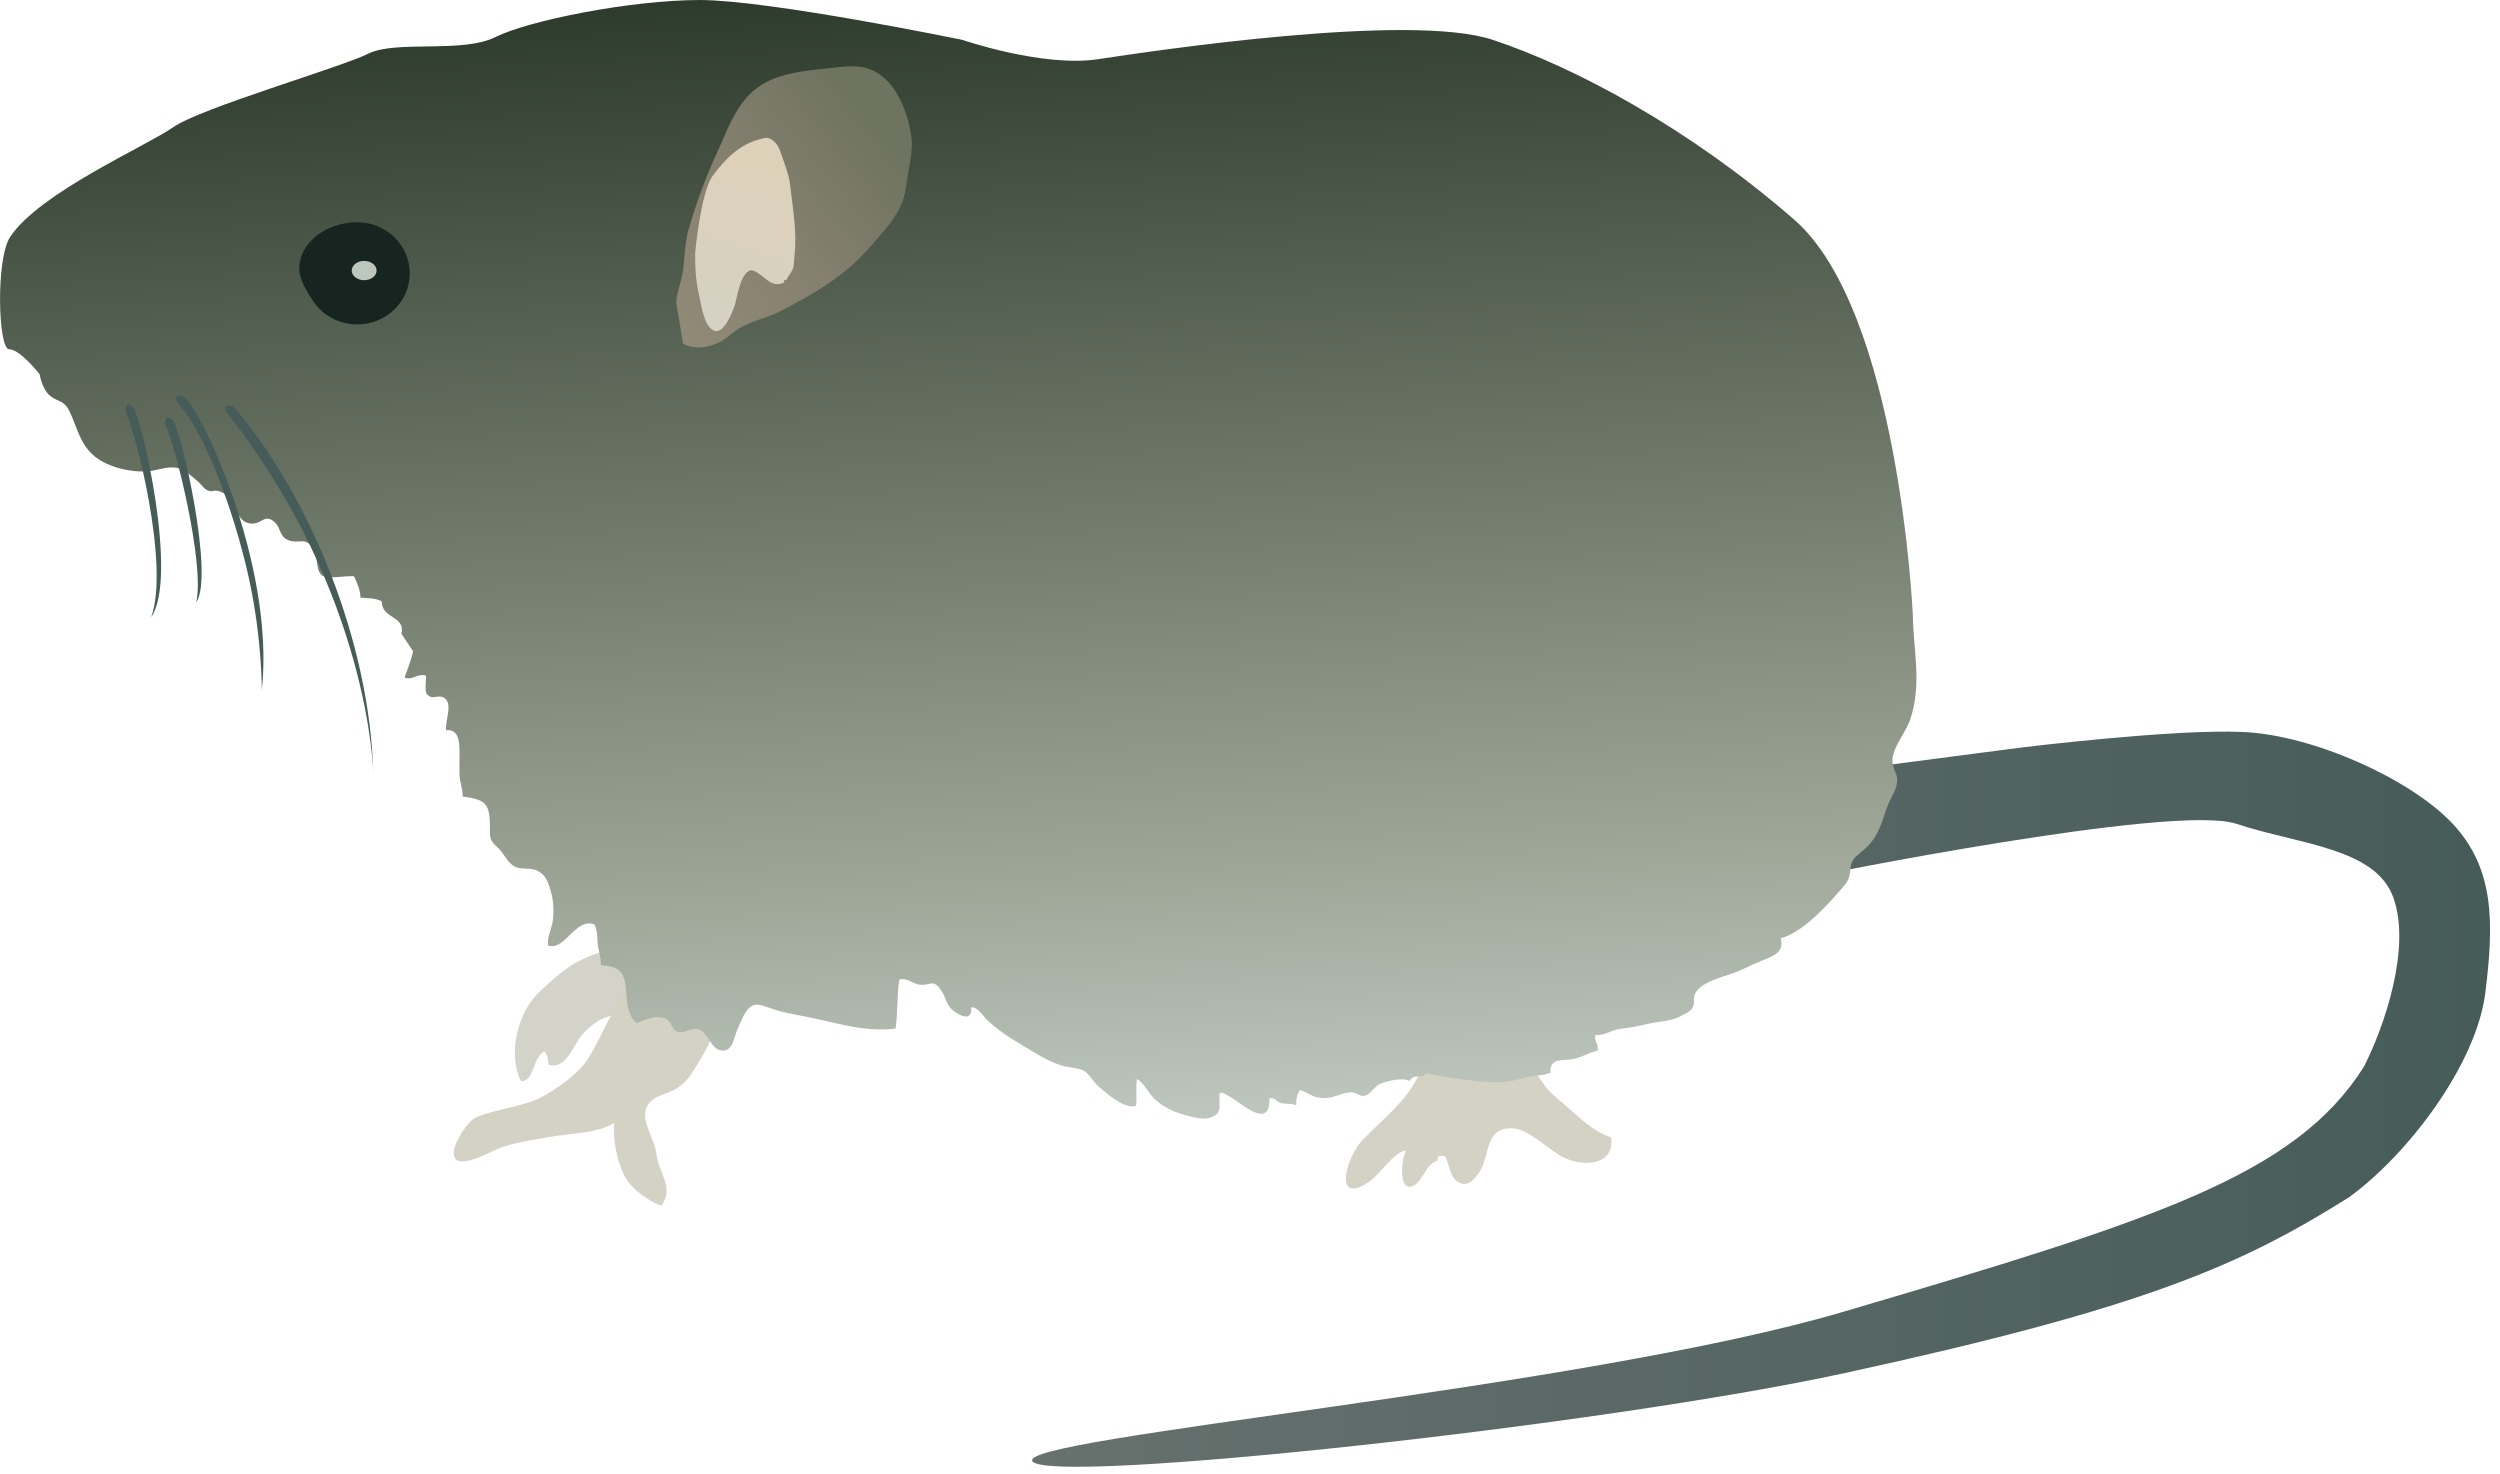 
        <svg xmlns:rdf="http://www.w3.org/1999/02/22-rdf-syntax-ns#" xmlns="http://www.w3.org/2000/svg" xmlns:cc="http://creativecommons.org/ns#" xmlns:xlink="http://www.w3.org/1999/xlink" xmlns:dc="http://purl.org/dc/elements/1.1/" x="0px" y="0px" width="502" height="296" viewBox="0 0 502 296" xml:space="preserve">
            <title>Oryzomys argentatus (Silver Rice Rat)</title>
            <desc xmlns:ian_image_library="https://ian.umces.edu/media-library/">
                <ian_image_library:title>Oryzomys argentatus (Silver Rice Rat)</ian_image_library:title>
                <ian_image_library:descr>Illustration of Oryzomys argentatus (Silver Rice Rat)</ian_image_library:descr>
                <ian_image_library:scene>
                    <ian_image_library:contains>mammal, silver, rice, rat, South, Florida, marsh, Mammalia, Rodentia, Cricetidae, Oryzomys, palustris, natator, Oryzomys, argentatus</ian_image_library:contains>
                    <ian_image_library:when>2009-11-24</ian_image_library:when>
                </ian_image_library:scene>
            </desc>
            
 <defs></defs>
 <path stroke="#162520" stroke-width=".01" d="m122.23 191.65c-.777-1.542-6.417 1.455-7.753 2.355-2.421 1.651-4.381 3.421-6.537 5.549-3.991 3.953-6.016 12.141-3.355 17.526 2.736.217 2.362-4.897 4.745-5.95.614.716.787 1.726.771 2.627 3.453 1.281 5.093-3.984 6.722-5.885 1.042-1.217 2.302-2.324 3.605-3.041 1.347-.749 3.654-1.107 4.571-2.085l6.662-11.097h-9.42z" fill="#D3D3C9"/>
 <path stroke="#162520" stroke-width=".01" d="m126.11 197.75c-3.415 5.494-4.506 8.773-7.764 14.42-1.873 3.235-6.569 6.613-10.022 8.328-3.54 1.749-9.138 2.292-12.726 3.877-1.624.717-4.523 5.017-4.479 7.21.065 3.92 7.395-.358 9.035-.978 3.48-1.324 6.77-1.672 10.424-2.345 3.687-.674 9.479-.674 12.759-2.78-.342 3.366.603 7.797 2.079 10.663 1.298 2.53 4.659 4.963 7.352 5.983 2.736-3.529-.57-6.754-.983-10.533-.38-3.42-4.083-7.492-1.113-10.424 1.384-1.357 3.822-1.618 5.451-2.77 1.759-1.248 2.361-2.236 3.426-3.887.999-1.542 1.873-3.041 2.633-4.571.776-1.564 1.287-3.54 2.237-4.984l-18.32-7.21z" fill="#D4D2C5"/>
 <path stroke="#162520" stroke-width=".01" d="m285.33 212.74c.271-.021.473-.13.597-.348-1.146 6.874-7.302 11.358-12.243 16.43-3.512 3.594-6.015 13.453 1.26 8.459 2.422-1.662 4.632-5.756 7.395-6.287-.819 1.368-1.585 7.492.788 7.308 2.367-.195 3.138-4.756 5.429-5.147.076-.304.142-.607.201-.912.511-.206.967-.206 1.477.011.761 1.531.885 3.898 2.297 4.908 2.009 1.434 3.328-.098 4.452-1.683 2.28-3.192 1.026-9.154 6.678-8.915 3.513.141 7.422 4.604 10.646 6.016 3.975 1.748 9.958 1.357 9.214-4.213-3.746-1.107-6.797-4.398-9.745-6.906-1.531-1.314-2.721-2.161-3.877-3.888-1.026-1.531-2.34-3.312-4.056-4.354-.407 0-.581.218-.537.63l-19.97-1.11z" fill="#D4D2C5"/>
 <linearGradient id="ian_symbols_cdbec867df1473c44d0e123c6e92e908" y2="220.72" gradientUnits="userSpaceOnUse" x2="500" y1="220.72" x1="207.24">
  <stop stop-color="#67716E" offset="0"/>
  <stop stop-color="#465C59" offset="1"/>
 </linearGradient>
 <path stroke="#162520" stroke-width=".01" d="m369.05 154.91l36.506-4.767s30.404-3.768 44.689-3.171c14.284.586 33.928 9.523 42.262 18.449s8.334 19.643 6.542 33.933c-1.78 14.279-15.349 32.315-27.375 41.067-21.598 13.541-40.648 22.119-101.2 35.28-48.978 10.63-159.56 22.521-163.15 17.742-3.588-4.788 110.2-14.528 162.74-30.013 63.007-18.568 90.783-27.418 104.59-49.2 4.143-8.134 9.523-23.813 5.956-33.934-3.572-10.109-19.052-10.717-31.55-14.876-12.504-4.169-85.713 10.718-85.713 10.718l5.69-21.23z" fill="url(#ian_symbols_cdbec867df1473c44d0e123c6e92e908)"/>
 <linearGradient id="ian_symbols_62be1e6861a074046170a24d3847237b" y2="226.86" gradientUnits="userSpaceOnUse" x2="199.15" y1="-2.546" x1="187.12">
  <stop stop-color="#2D3B2C" offset="0"/>
  <stop stop-color="#9CA495" offset=".77"/>
  <stop stop-color="#BDC7BE" offset="1"/>
 </linearGradient>
 <path stroke="#162520" stroke-width=".01" d="m286.45 215.49c-.766 1.217-2.52-.043-3.442 1.586-1.232-.793-4.686-.011-5.978.608-1.075.521-1.786 1.954-2.759 2.28-1.184.412-1.916-.619-2.785-.63-1.873-.011-3.442 1.15-5.565 1.15-2.399 0-2.861-.923-4.854-1.606-.701.836-.825 2.063-.776 3.062-1.07-.456-2.047-.185-3.127-.456-.874-.217-1.081-1.205-2.259-.923.114 7.851-7.986-1.759-9.984-1.107-.288 2.291.722 4.007-1.748 4.94-1.613.608-4.126-.195-5.517-.586-2.106-.598-3.795-1.412-5.548-2.878-1.363-1.14-2.443-3.583-3.806-4.268-.277 1.76.033 3.627-.185 5.408-2.362.694-5.793-2.454-7.552-3.931-.988-.848-1.835-2.466-2.883-3.106-.961-.586-3.296-.705-4.479-1.063-3.268-.999-6.396-3.215-9.419-4.995-1.977-1.162-3.719-2.509-5.424-4.018-1.042-.934-1.922-2.758-3.355-2.715.25 2.693-1.786 1.998-3.301.912-1.83-1.303-1.612-2.693-2.747-4.333-1.515-2.193-1.911-1.031-4.05-1.074-1.477-.022-2.726-1.586-4.338-1.021-.451 3.247-.304 6.516-.728 9.806-6.499.836-12.645-1.423-18.916-2.563-1.715-.315-3.285-.63-4.973-1.107-1.14-.326-3.236-1.249-4.197-1.119-1.987.25-2.872 3.258-3.589 4.734-.76 1.586-.928 4.681-3.192 4.475-2.411-.196-2.726-3.953-4.979-4.344-1.385-.239-2.584 1.021-3.92.586-1.2-.391-1.103-1.78-2.047-2.41-1.977-1.281-4.447 0-6.25.673-2.22-2.215-1.764-5.006-2.188-7.742-.521-3.312-1.998-3.54-4.946-3.941.092-1.477-.51-2.878-.635-4.354-.125-1.487-.011-2.454-.652-3.789-3.773-1.467-5.831 5.255-9.251 4.256-.413-1.346.76-3.713.907-5.027.217-2.052.146-4.05-.434-5.983-.511-1.715-.918-3.148-2.655-4.028-1.618-.825-3.447.033-4.973-1.097-1.216-.901-1.868-2.443-2.78-3.323-1.683-1.65-1.813-1.585-1.797-4.311.021-4.875-.923-5.56-5.467-6.178.043-1.466-.586-2.845-.635-4.365-.043-1.281-.006-2.584 0-3.887 0-1.911.163-5.418-2.693-5.061-.233-2.084 1.575-5.625-.629-6.624-1.135-.521-2.237.619-3.225-.63-.538-.673-.082-2.823-.196-3.692-1.656-.608-2.638 1.042-4.3.369.619-1.629 2.031-5.494 1.612-5.44l-2.22-3.333c.82-3.681-3.953-2.921-3.98-6.559-1.444-.695-2.671-.521-4.262-.727.021-1.336-.695-3.073-1.287-4.268-1.428-.207-5.348.673-6.45-.207-1.303-1.031-.755-3.898-1.781-5.429-1.618-2.421-2.726-.749-5.017-1.64-1.661-.651-1.498-2.454-2.595-3.507-1.992-1.9-2.552.195-4.571.195-2.117 0-2.877-1.77-3.763-3.398-.977-1.803-1.438-2.802-3.328-3.193-.814-.163-1.102.435-2.22-.25-.527-.315-.918-.988-1.385-1.39-1.151-.988-2.47-2.269-3.871-2.791-1.981-.717-4.213.25-5.945.467-3.513.435-8.476-.727-11.13-2.921-3.1-2.573-3.507-5.885-5.131-9.175-1.031-2.085-2.139-1.727-3.741-2.921-1.205-.891-1.895-2.802-2.22-4.431 0 0-3.888-4.995-6.108-4.995s-2.714-18.188.207-22.575c5.951-8.926 27.19-18.145 32.739-22.021 5.543-3.876 33.635-11.999 39.183-14.768 5.543-2.769 18.862 0 25.518-3.333 6.656-3.323 27.185-7.438 41.057-7.438s52.708 8.003 52.708 8.003 16.082 5.538 27.179 3.888c11.098-1.672 62.697-9.437 79.339-3.888 16.646 5.538 39.39 17.743 60.472 36.062 21.082 18.308 23.856 79.333 23.856 79.333.098 7.417 1.884 13.964-.538 21.109-.977 2.888-4.082 6.135-3.479 8.98.385 1.846 1.107 2.106.809 3.876-.25 1.521-1.059 2.508-1.629 3.888-1.423 3.431-1.563 6.005-4.452 8.893-.743.738-2.372 1.824-2.807 2.736-.907 1.944-.011 2.997-1.65 4.919-3.139 3.67-8.171 9.393-12.797 10.608.694 2.584-.956 3.366-3.426 4.354-1.629.641-3.313 1.477-4.968 2.215-2.313 1.032-7.509 1.933-8.779 4.539-.456.934.016 1.879-.516 2.813-.565.978-1.374 1.151-2.248 1.65-1.949 1.107-4.094 1.042-6.222 1.51-2.227.488-3.817.857-6.119 1.118-1.684.185-3.073 1.423-4.892 1.194-.413 1.347.792 1.824.38 3.16-1.89.467-3.562 1.585-5.462 1.791-1.998.207-4.121-.151-3.979 2.649-1.516.717-2.52.218-7.313 1.542-4.78 1.33-17.53-1.45-17.53-1.45z" fill="url(#ian_symbols_62be1e6861a074046170a24d3847237b)"/>
 <path d="m33.169 85.278s-.12-2.758 1.542-.901c1.661 1.857 8.377 31.381 4.68 36.561 1.836-7.52-4.414-32.567-6.222-35.662z" fill="#465C59"/>
 <path d="m25.205 82.748s-.12-2.769 1.542-.901c1.661 1.868 9.121 34.096 3.616 42.066 3.794-10.49-3.34-38.067-5.158-41.162z" fill="#465C59"/>
 <path d="m52.574 138.59s.07-10.359-2.623-22.607c-3.008-13.639-9.051-29.536-14.094-34.835 0 0-1.732-2.432 1.01-1.477 2.736.962 18.492 33.252 15.707 58.922z" fill="#465C59"/>
 <path stroke="#162520" stroke-width=".01" d="m82.277 54.885c0 5.668-4.718 10.261-10.538 10.261-3.638 0-6.852-1.792-8.741-4.517-1.14-1.65-2.91-4.452-2.91-6.581 0-5.668 5.826-9.425 11.651-9.425 5.821 0 10.538 4.593 10.538 10.262z" fill="#162520"/>
 <path d="m75.621 54.331c0 1.064-1.113 1.933-2.498 1.933-1.379 0-2.498-.869-2.498-1.933 0-1.075 1.119-1.943 2.498-1.943 1.385-.001 2.498.868 2.498 1.943z" fill="#BDC7BE"/>
 <linearGradient id="ian_symbols_f3d852ea9c34bef4c1bff5d0b14f48bd" y2="19.704" gradientUnits="userSpaceOnUse" x2="181.02" y1="60.676" x1="130.42">
  <stop stop-color="#918A77" offset="0"/>
  <stop stop-color="#868070" offset=".442"/>
  <stop stop-color="#6F7460" offset=".873"/>
 </linearGradient>
 <path stroke="#162520" stroke-width=".01" d="m137.16 68.99c2.503 1.499 6.532.804 9.523-1.781 3.29-2.823 6.439-2.888 10.087-4.756 6.597-3.41 13.03-7.102 18.02-12.965 2.449-2.877 5.131-5.538 6.428-9.045.717-1.922.792-3.898 1.178-5.972.413-2.248.928-4.702.592-7.134-.5-3.605-2.09-8.361-4.908-11.163-3.399-3.388-6.743-3.04-11.157-2.53-5.359.608-11.358.923-15.642 4.593-3.747 3.214-5.446 8.416-7.411 12.672-2.226 4.811-4.05 9.892-5.521 14.866-.809 2.736-.836 5.429-1.162 8.372-.261 2.389-1.868 5.679-1.222 7.71l1.19 7.133z" fill="url(#ian_symbols_f3d852ea9c34bef4c1bff5d0b14f48bd)"/>
 <path d="m45.385 82.639s-.896-1.705 1.401-1.097c15.457 17.852 27.526 47.604 28.167 73.73 0 0-.640-36.05-29.568-72.631z" fill="#465C59"/>
 <linearGradient id="ian_symbols_9d30f2d58889ba34893f2699ba52126c" y2="28.508" gradientUnits="userSpaceOnUse" x2="156.56" y1="66.448" x1="143.5">
  <stop stop-color="#D5D1C3" offset="0"/>
  <stop stop-color="#DED1BA" offset=".873"/>
 </linearGradient>
 <path d="m143.09 35.35c2.497-3.475 5.527-6.406 9.599-7.427 1.178-.293 1.597-.435 2.606.369.879.706 1.222 1.585 1.569 2.617.663 2.009 1.542 4.029 1.792 6.244.549 4.843 1.423 9.436.869 14.279-.104.923-.033 1.77-.348 2.628-.266.706-.912 1.313-1.189 2.084-.158.033-.32.076-.483.109-.033.163-.076.326-.114.488-2.682 1.368-4.191-1.976-6.488-2.497-2.145.326-2.796 5.017-3.274 6.721-.423 1.509-2.27 6.244-4.246 5.44-2.08-.858-2.536-5.202-2.964-6.928-.7-2.845-.831-5.527-.831-8.632-.02 0 1.1-12.151 3.49-15.495z" fill="url(#ian_symbols_9d30f2d58889ba34893f2699ba52126c)"/>
 <path stroke="#162520" stroke-width=".01" d="m242.07 32.689c-.049.771-.38 1.347-.988 1.705 5.505-.304 11.521-.75 16.261 1.422-2.411 1.346-5.272 2.682-6.781 5.245 6.928 2.324 7.406 2.91 2.818 8.73 3.583 1.021 7.319 2.997 10.348 5.125-1.895.402-3.551 1.672-5.576 1.89-.793 5.418 9.838 4.409 10.782 10.576-2.394-.282-4.425.402-6.026 2.172 1.466 3.898 7.721 6.059 7.525 10.479-2.633-.207-5.684.021-7.525 2.183 1.232 4.311 7.911 7.807 7.493 12.064-2.058.792-3.795 1.444-5.869 2.183-.429 3.236 2.307 5.625 1.102 9.078-2.291-.934-4.903-2.063-7.449-1.184-1.227 3.996 2.134 7.536 1.103 12.216-1.656-.26-4.208.739-5.864.478-.63 4.539-.114 8.057-2.107 12.183-2.117.022-3.735.641-5.831-.716-.45 3.192-.011 6.743-.516 9.903-.771-.543-1.618-.792-2.546-.782-2.123 2.563-2.334 6.993-3.095 9.773-.787 2.888-2.042 5.158-2.296 8.882-1.075-.435-1.749.152-3.019-.793.314 2.237.266 4.68-.158 6.787-1.672-1.107-3.344-1.705-4.479-3.562-.386 1.314-1.629 2.15-1.868 3.844-1.743.347-4.284.738-6.076.282" fill="none"/>
 <path stroke="#162520" stroke-width=".01" d="m83.336 113.64c12.439 8.231 15.675-7.731 26.669-3.41 4.832-6.993 7.015-1.346 12.743-3.225.956-4.854 7.08-8.524 9.441-12.759.76-1.368-.136-2.769.668-4.104.945-1.542 3.48-1.194 4.137-2.215 1.433-2.193 2.27-5.255 3.485-7.623" fill="none"/>
</svg>
